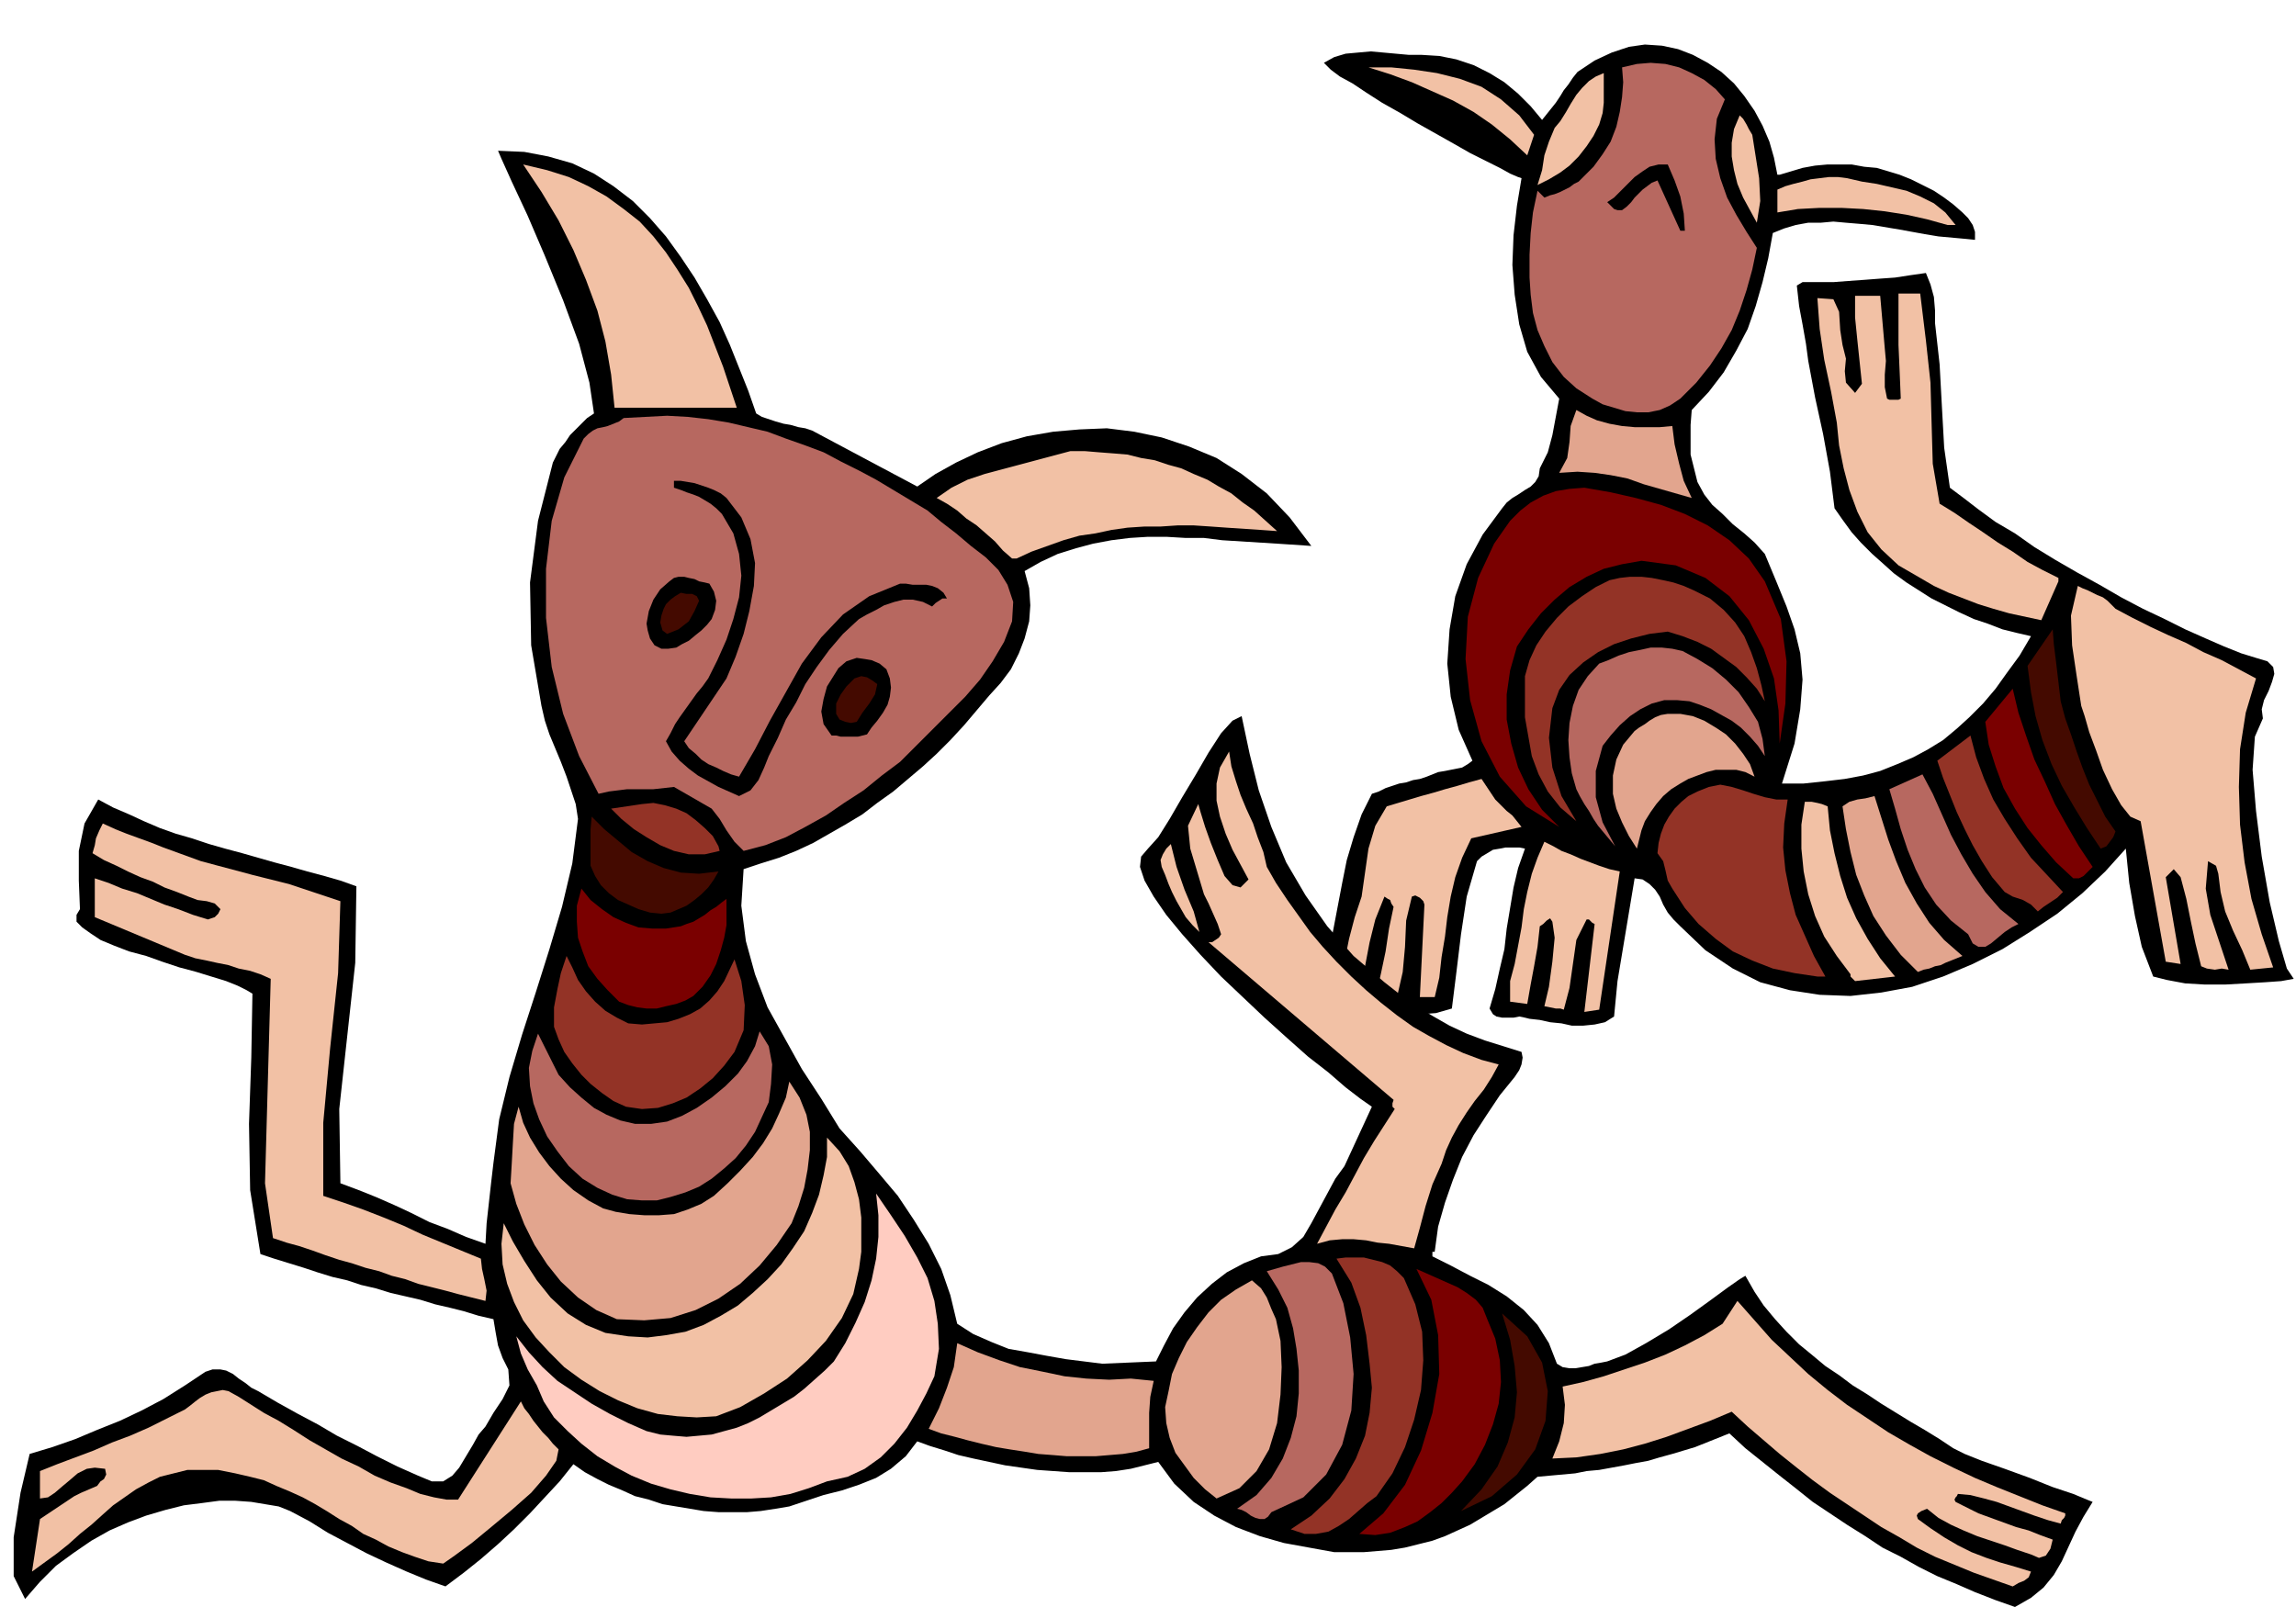 <svg xmlns="http://www.w3.org/2000/svg" fill-rule="evenodd" height="1.407in" preserveAspectRatio="none" stroke-linecap="round" viewBox="0 0 2010 1407" width="2.01in"><style>.pen1{stroke:none}.brush2{fill:#000}.brush3{fill:#f2c1a5}.brush4{fill:#933326}.brush5{fill:#e2a58e}.brush6{fill:#b76860}.brush7{fill:#7a0000}.brush8{fill:#440a00}</style><path class="pen1 brush2" d="m1431 769 7 1 6 4 5 5 4 6 3 7 4 7 5 6 6 6 22 21 24 16 24 12 26 7 26 4 27 1 27-3 27-5 27-9 26-11 26-13 24-15 24-16 22-18 20-19 18-20 3 30 5 29 6 27 10 26 12 3 16 3 17 1h18l18-1 17-1 14-1 11-2-6-9-7-24-8-34-7-40-5-40-3-36 2-29 7-16-1-8 2-8 4-8 3-8 2-7-1-6-5-5-10-3-13-4-15-6-16-7-18-8-18-9-19-9-19-10-19-11-20-11-19-11-18-11-17-12-17-10-15-11-13-10-12-9-5-35-2-36-2-37-4-36v-11l-1-12-3-11-4-10-14 2-13 2-14 1-13 1-14 1-13 1h-27l-5 3 2 18 3 16 3 17 2 15 6 32 7 32 6 33 4 32 7 10 8 11 8 9 10 10 9 8 10 9 11 8 11 7 11 7 12 6 12 6 13 6 12 4 13 5 12 3 13 3-10 17-11 15-10 14-11 13-12 12-11 10-12 10-13 8-13 7-14 6-15 6-15 4-16 3-17 2-19 2h-19l11-35 5-30 2-26-2-23-5-21-7-20-9-22-10-24-9-10-9-8-10-8-9-9-9-8-7-9-6-11-3-12-3-12v-26l1-13 15-16 13-17 11-19 10-19 7-20 6-21 5-21 4-22 10-4 10-3 11-2h11l11-1 11 1 12 1 11 1 12 2 12 2 11 2 11 2 12 2 11 1 11 1 10 1v-7l-2-6-4-6-5-5-8-7-8-6-9-6-10-5-10-5-10-4-10-3-10-3-11-1-11-2h-21l-11 1-11 2-10 3-10 3h-2l-3-15-4-14-6-14-7-13-9-13-9-11-11-10-12-8-13-7-13-5-14-3-15-1-14 2-15 5-15 7-15 10-4 5-4 6-4 5-3 5-4 6-4 5-4 5-4 5-10-12-11-11-12-10-13-8-14-7-15-5-15-3-16-1h-11l-11-1-11-1-11-1-11 1-11 1-10 3-9 5 2 2 4 4 8 6 11 6 12 8 14 9 16 9 15 9 16 9 16 9 14 8 14 7 12 6 9 5 7 3 3 1-4 24-3 26-1 26 2 26 4 26 7 24 12 22 16 19-3 16-3 16-4 15-7 14-1 7-3 5-4 4-5 3-6 4-5 3-5 4-4 5-17 23-14 26-10 28-5 29-2 30 3 29 7 29 12 27-4 3-5 3-5 1-5 1-5 1-6 1-5 2-5 2-6 2-6 1-6 2-6 1-6 2-6 2-6 3-6 2-9 18-7 20-6 20-4 20-4 21-4 21-4 21-4 21v6l-1 5 1 5 4 4 13 1 13 3 14 2 13 3 14 2h13l14-1 14-4 4-32 4-33 5-33 9-31 4-4 5-3 5-3 6-1 5-1h12l5 1-6 17-4 17-3 18-3 18-2 18-4 17-4 18-5 17 3 5 3 2 5 1h10l5-1 5 1 4 1 9 1 9 2 10 1 9 2h10l10-1 9-2 8-5 3-31 5-30 5-30 5-30z"/><path class="pen1 brush3" d="m1418 763-9-2-9-3-8-3-8-3-9-4-8-3-7-4-8-4-6 14-5 14-4 16-3 15-2 16-3 16-3 16-4 15v18l15 2 3-17 3-16 3-17 2-18 3-2 3-3 3-2 2 3 2 14-2 21-3 22-4 17 5 1 5 1h4l3 1 5-19 3-21 3-21 9-18h2l1 1 2 2 2 1-9 77 13-2 18-121zm-162 110 4-17 2-18 3-18 2-17 3-18 4-17 6-17 8-17 44-10-4-5-4-5-5-4-5-5-5-5-4-6-4-6-4-6-11 3-10 3-11 3-10 3-11 3-10 3-10 3-10 3-10 17-6 20-3 21-3 21-6 18-5 19-4 20-2 20 3 2 5 1 4 1h3l5-20 4-21 5-20 8-20 3 2 2 1 1 3 2 3-4 19-3 20-4 19-4 18h5l4 1 4 2h5l5-22 2-22 1-23 5-21 3-1 4 2 3 3 1 3-4 81h13zm403-18-13-16-11-17-10-18-8-18-6-19-5-20-4-20-2-21-5-2-4-1-5-1h-6l-3 20v21l2 20 4 20 6 19 8 18 11 17 12 16v2l1 1 1 1 2 2 35-4z"/><path class="pen1 brush4" d="m1598 855-10-18-8-18-8-18-5-19-4-20-2-20 1-21 3-21h-10l-10-2-10-3-9-3-10-3-10-2-10 2-10 4-8 4-6 5-6 6-5 7-4 7-3 8-2 8-1 9 5 7 2 8 2 9 4 7 11 17 12 14 15 13 15 11 17 8 18 7 19 4 20 3h7z"/><path class="pen1 brush5" d="m1718 837-16-14-13-15-11-17-10-18-8-19-7-19-6-19-6-19-8 2-7 1-7 2-6 4 3 20 4 20 5 20 7 18 8 18 11 17 13 17 15 15 5-2 5-1 5-2 5-1 4-2 5-2 5-2 5-2z"/><path class="pen1 brush3" d="m1990 847-10-29-9-31-6-32-4-33-1-33 1-33 5-32 9-30-15-8-15-8-16-7-15-8-16-7-15-7-16-8-15-8-4-4-3-3-4-3-5-2-4-2-4-2-5-2-4-2-6 26 1 26 4 27 4 26 3 9 4 14 6 16 6 17 8 17 8 14 8 10 9 4 22 123 13 2-13-76 7-7 6 7 5 19 4 20 4 19 5 20 5 2 7 1 6-1 6 1-8-24-8-24-4-23 2-24 7 4 2 7 1 8 1 8 4 17 7 17 8 17 7 17 20-2z"/><path class="pen1 brush6" d="m1767 809-16-13-13-15-11-16-10-17-9-17-8-18-8-18-9-17-29 13 5 17 5 18 6 18 7 17 8 16 10 15 13 14 15 12 4 8 5 3h6l5-3 6-5 6-5 6-4 6-3z"/><path class="pen1 brush4" d="m1806 781-14-15-14-15-12-17-11-17-10-17-8-18-7-19-5-19-29 22 5 15 6 15 6 15 7 15 7 14 8 14 9 14 11 13 7 4 9 3 7 4 6 6 5-4 6-4 6-4 5-5z"/><path class="pen1 brush7" d="m1832 759-12-18-11-19-10-18-9-20-9-19-7-20-7-21-5-21-24 29 3 20 6 19 7 19 10 18 11 17 12 15 13 15 15 14h5l4-2 4-4 4-4z"/><path class="pen1 brush5" d="m1471 686 7-4 8-3 8-3 8-2h18l8 2 8 4-4-11-6-9-7-9-8-8-9-6-10-6-10-4-11-2h-11l-6 1-5 2-5 3-4 3-5 3-4 3-10 12-6 13-3 14v16l3 13 5 12 6 12 7 11 2-8 2-8 3-8 5-8 5-7 6-7 7-6 8-5z"/><path class="pen1 brush8" d="m1852 728-9-13-7-14-7-14-6-15-5-14-5-15-5-14-4-15-2-17-2-17-2-16-1-13-22 32 3 23 4 21 6 21 8 21 9 19 11 19 11 18 12 18 5-2 3-4 3-4 2-5z"/><path class="pen1 brush6" d="m1403 653 7-9 8-9 9-8 9-6 10-5 11-3h11l11 1 9 3 10 4 9 5 9 5 8 6 8 8 7 8 6 9-2-15-4-15-8-13-9-13-11-11-12-10-13-8-13-7-9-2-9-1h-10l-9 2-10 2-9 3-9 4-8 3-10 11-8 12-5 14-3 15-1 15 1 15 2 14 4 14 3 6 4 7 4 6 4 7 4 6 5 6 5 6 5 6-11-21-6-22v-23l6-22z"/><path class="pen1 brush7" d="m1328 566 10-15 11-14 12-12 13-11 15-9 15-7 16-4 17-3 30 4 26 11 21 16 17 21 13 25 9 26 4 28 1 29 5-35 1-37-5-37-14-33-14-20-17-16-19-13-20-10-21-8-22-6-22-5-23-4-13 1-12 2-11 4-11 6-9 7-9 9-7 10-7 10-14 30-9 34-2 37 4 36 10 36 16 31 23 26 29 18-15-15-12-18-9-19-6-21-4-21v-22l3-21 6-21z"/><path class="pen1 brush4" d="m1359 620 6-16 9-13 12-11 13-9 14-7 15-5 16-4 16-2 13 4 13 5 12 6 11 8 11 8 9 9 9 10 7 11-3-14-4-15-5-14-6-14-8-12-10-11-12-10-14-7-9-4-9-3-9-2-10-2-9-1h-10l-9 1-9 2-12 6-12 8-12 9-10 10-10 12-8 12-6 13-4 14v36l3 17 3 17 6 16 8 15 11 14 14 12-13-22-8-25-3-26 3-26z"/><path class="pen1 brush3" d="M1802 509v-3l-14-7-13-7-13-9-13-8-13-9-12-8-13-9-13-8-6-35-1-35-1-36-4-37-5-41h-19v45l1 23 1 24-2 1h-8l-2-1-2-10v-11l1-12-1-11-4-46h-22v19l2 20 2 19 2 19-6 8-8-9-1-10 1-11-3-12-2-13-1-16-5-11-14-1 2 27 4 27 6 28 5 27 2 20 4 20 5 19 7 19 9 18 12 15 15 14 19 11 12 7 13 6 13 5 13 5 13 4 14 4 14 3 14 3 15-34z"/><path class="pen1 brush5" d="m1481 436-7-15-4-15-4-17-2-16-11 1h-22l-11-1-11-2-11-3-9-4-9-5-5 14-1 14-2 14-7 13 16-1 15 1 14 2 15 3 14 5 14 4 14 4 14 4z"/><path class="pen1 brush6" d="m1471 349 14-14 12-15 10-15 9-16 7-17 6-18 5-18 4-19-9-14-9-15-8-15-6-17-4-17-1-17 2-18 7-17-8-9-10-8-11-6-11-5-12-3-13-1-12 1-13 3 1 13-1 13-2 13-3 13-5 13-7 11-8 11-10 10-3 3-4 2-4 3-4 2-4 2-5 2-4 1-5 2-6-6-4 19-2 18-1 19v20l1 15 2 16 4 15 6 14 7 14 10 13 11 10 14 9 9 5 10 3 10 3 10 1h10l10-2 9-4 9-6z"/><path class="pen1 brush2" d="m1475 202-1-15-3-15-5-14-6-14h-8l-8 2-6 4-7 5-6 6-6 6-6 6-6 4 3 3 3 3 3 1h4l4-3 4-4 3-4 4-4 3-3 4-3 4-3 5-2 20 44h4z"/><path class="pen1 brush3" d="m1712 197-9-11-10-8-12-6-12-5-13-3-13-3-13-2-13-3-8-1h-8l-8 1-8 1-7 2-8 2-7 2-7 3v20l18-3 19-1h19l19 1 19 2 19 3 18 4 18 5h7zm-178-79-3-5-2-4-3-5-3-3-5 12-2 12v12l2 12 3 12 5 12 6 11 6 11 3-19-1-20-3-19-3-19zm-131-19 1-9V64l-7 3-6 4-6 6-5 6-5 8-4 7-5 8-5 6-5 12-4 12-2 13-4 13 10-5 10-6 8-6 8-8 7-9 6-9 5-10 3-10zm-60 19-13-17-16-14-17-11-19-7-20-5-20-3-20-2h-20l19 6 19 7 18 8 18 8 18 10 16 11 16 13 15 14 6-18z"/><path class="pen1 brush2" d="m180 1201 6-2h7l5 1 6 3 5 4 6 4 5 4 6 3 17 10 18 10 17 9 17 10 18 9 17 9 18 9 18 8 12 5h10l8-5 6-7 6-10 6-10 5-9 6-7 7-12 8-12 6-12-1-14-5-10-4-11-2-11-2-12-13-3-13-4-12-3-13-3-13-4-13-3-13-3-13-4-13-3-12-4-13-3-13-4-12-4-13-4-13-4-12-4-9-56-1-58 2-58 1-56-5-3-8-4-10-4-13-4-13-4-15-4-15-5-14-5-15-4-13-5-12-5-9-6-7-5-5-5v-6l3-5-1-25v-26l5-24 12-21 13 7 14 6 13 6 14 6 14 5 14 4 15 5 14 4 15 4 14 4 14 4 15 4 14 4 15 4 14 4 14 5-1 67-7 64-7 64 1 65 16 6 15 6 16 7 15 7 16 8 16 6 16 7 17 6 1-18 2-18 2-18 2-17 5-38 9-37 11-37 12-37 12-38 11-37 9-38 5-39-2-13-4-12-4-12-5-13-5-12-5-12-4-12-3-13-9-53-1-55 7-54 13-51 3-6 3-6 5-6 4-6 5-5 5-5 5-5 6-4-4-27-9-34-14-38-16-39-15-35-14-30-9-20-3-7 23 1 21 4 21 6 19 9 17 11 17 13 15 15 14 16 13 18 12 18 11 19 11 20 9 20 8 20 8 20 7 20 5 3 6 2 6 2 7 2 6 1 7 2 6 1 6 2 92 49 16-11 18-10 19-9 21-8 22-6 23-4 23-2 24-1 24 3 24 5 24 8 24 10 22 14 22 17 20 21 19 25-15-1-15-1-16-1-16-1-16-1-16-2h-16l-17-1h-16l-16 1-16 2-16 3-15 4-16 5-15 7-14 8 4 15 1 15-1 14-4 15-5 13-7 14-9 12-10 11-11 13-11 13-12 13-12 12-12 11-13 11-13 11-14 10-13 10-15 9-14 8-14 8-15 7-15 6-16 5-15 5-2 32 4 31 8 29 11 29 15 27 15 27 17 26 16 26 18 20 17 20 16 19 14 21 13 21 11 22 8 23 6 25 14 9 16 7 15 6 17 3 16 3 17 3 16 2 16 2 47-2 7-14 8-15 10-14 11-13 13-12 13-10 15-8 15-6 15-2 12-6 10-9 7-12 7-13 7-13 7-13 8-11 24-52-10-7-13-10-15-13-18-14-18-16-20-18-19-18-19-18-18-19-16-18-14-17-11-16-8-14-4-12 1-9 6-7 9-10 10-16 11-19 12-20 11-19 11-17 10-11 8-4 7 33 8 32 11 32 13 31 17 29 19 27 23 26 27 23 14 11 14 10 15 9 14 8 15 7 16 6 16 5 16 5 1 5-1 6-2 5-4 6-13 16-12 18-11 17-10 19-8 20-7 20-6 21-3 22h-2v4l16 8 17 9 16 8 16 10 15 12 12 13 10 16 7 18 5 3 6 1h5l6-1 6-1 5-2 6-1 5-1 16-6 18-10 20-12 19-13 18-13 15-11 10-7 5-3 8 14 8 12 10 12 10 11 11 11 11 9 12 10 12 8 12 9 13 8 12 8 13 8 13 8 12 7 13 8 12 8 10 5 15 6 20 7 22 8 20 8 18 6 12 5 5 2-8 13-7 13-6 13-6 13-7 12-9 11-11 9-14 8-17-6-18-7-16-7-17-7-16-8-16-9-16-8-15-10-16-10-15-10-15-10-15-12-14-11-15-12-15-12-14-13-10 4-10 4-10 4-10 3-10 3-11 3-10 3-11 2-10 2-11 2-11 2-11 1-10 2-11 1-11 1-11 1-9 8-10 8-10 8-10 6-10 6-10 6-11 5-11 5-11 4-12 3-12 3-12 2-12 1-12 1h-26l-22-4-22-4-21-6-21-8-19-10-18-12-17-16-14-19-12 3-12 3-13 2-13 1h-28l-14-1-14-1-14-2-14-2-14-3-14-3-13-3-12-4-13-4-11-4-10 13-13 11-13 8-15 6-15 5-16 4-15 5-15 5-12 2-13 2-12 1h-25l-13-1-12-2-12-2-12-2-12-4-12-3-11-5-12-5-10-5-11-6-10-7-12 15-13 14-13 14-14 14-14 13-15 13-15 12-16 12-17-6-17-7-18-8-17-8-17-9-17-9-16-10-17-9-10-4-12-2-12-2-14-1h-14l-15 2-16 2-16 4-17 5-16 6-16 7-16 9-16 11-15 11-14 14-13 15-10-20v-34l6-39 8-34 20-6 20-7 19-8 20-8 19-9 19-10 19-12 18-12z"/><path class="pen1 brush3" d="m35 1330 6-4 6-4 6-4 6-4 6-4 6-3 7-3 7-3 3-4 3-2 2-4-1-5-9-1-7 1-8 4-7 6-6 5-7 6-6 4-7 1v-24l15-6 16-6 16-6 16-7 16-6 16-7 16-8 16-8 4-3 5-4 4-3 5-3 5-2 5-1 5-1 5 1 9 5 11 7 11 7 13 7 13 8 14 9 14 8 14 8 15 7 14 8 14 6 14 5 12 5 12 3 11 2h10l55-86 3 6 4 5 4 6 4 5 4 5 5 5 4 5 5 5-2 10-9 13-13 15-17 15-18 15-17 14-15 11-10 7-13-2-12-4-11-4-12-5-11-6-11-5-10-7-11-6-11-7-10-6-11-6-11-5-12-5-11-5-12-3-13-3-15-3h-27l-12 3-12 3-10 5-11 6-10 7-10 7-9 8-10 9-10 8-10 9-10 8-11 8-11 8 7-46zm55-609 11 5 10 4 11 4 11 4 10 4 11 4 11 4 11 4 15 4 15 4 15 4 16 4 16 4 15 5 15 5 15 5-2 63-7 66-6 65v64l18 6 17 6 18 7 17 7 17 8 17 7 17 7 17 7 1 9 2 9 2 10-1 9-12-3-12-3-11-3-12-3-12-3-11-4-12-3-11-4-12-3-12-4-11-3-12-4-11-4-12-4-11-3-12-4-7-48 5-179-9-4-9-3-10-2-9-3-10-2-9-2-10-2-9-3-79-33v-34l12 4 12 5 13 4 12 5 12 5 12 4 13 5 13 4 3-1 3-1 3-3 2-4-5-5-7-2-8-1-8-3-10-4-11-4-10-5-11-4-11-5-10-5-11-5-10-6 2-7 1-6 3-7 3-6zm351 350 8 16 10 17 11 17 12 15 15 14 16 10 17 7 20 3 17 1 16-2 17-3 16-6 15-8 15-9 13-11 13-12 12-13 10-14 10-15 7-16 6-16 4-17 3-16v-17l11 12 8 13 5 14 4 15 2 16v30l-2 15-5 22-10 21-14 20-16 17-18 16-20 13-21 12-21 8-17 1-17-1-17-2-18-5-17-7-16-8-16-10-15-11-13-13-12-13-11-15-8-16-6-16-4-17-1-18 2-18zm17-927 21 5 19 6 17 8 16 9 15 11 14 11 12 13 11 14 10 15 10 16 8 16 8 17 7 18 7 18 6 18 6 18H538l-3-29-5-29-7-27-10-27-11-26-13-26-15-25-16-24z"/><path class="pen1 brush5" d="m454 969 4 14 6 13 8 13 9 12 10 11 11 10 13 9 13 7 11 3 12 2 13 1h13l13-1 12-4 12-5 11-7 12-11 11-11 11-12 9-12 8-13 6-13 6-14 3-14 9 14 6 15 3 15v16l-2 17-3 16-5 16-6 15-13 19-15 18-17 16-19 13-20 10-22 7-23 2-24-1-18-8-16-11-15-14-12-15-11-17-9-18-7-18-5-18 1-17 1-18 1-17 4-15z"/><path class="pen1" style="fill:#ffccc1" d="m452 1170 11 14 12 13 13 12 15 10 15 10 16 9 16 8 16 7 12 3 11 1 12 1 11-1 11-1 11-3 11-3 10-4 10-5 10-6 10-6 10-6 9-7 9-8 9-8 8-8 10-16 9-18 8-18 6-19 4-19 2-19v-19l-2-19 13 19 12 18 11 19 9 18 6 20 3 20 1 22-4 24-7 15-8 15-9 15-11 14-12 12-14 10-15 7-18 4-16 6-16 5-17 3-17 1h-18l-18-1-18-3-17-4-17-5-17-7-15-8-15-9-14-11-12-11-12-12-9-14-6-14-8-14-6-14-4-15z"/><path class="pen1 brush6" d="m471 905 18 36 10 11 10 9 11 9 11 6 12 5 13 3h14l14-2 13-5 13-7 13-9 12-10 11-11 8-11 7-13 4-13 8 13 3 16-1 17-2 16-6 13-6 13-8 12-9 11-10 9-11 9-11 7-12 5-13 4-12 3h-13l-13-1-13-4-13-6-13-8-12-11-10-13-9-13-7-15-5-14-3-15-1-16 3-15 5-15zm40-521 4-4 4-3 4-2 5-1 4-1 5-2 5-2 4-3 19-1 19-1 18 1 18 2 18 3 17 4 17 4 16 6 17 6 16 6 15 8 16 8 15 8 15 9 15 9 15 9 12 10 13 10 13 11 13 10 11 11 8 13 5 15-1 17-7 18-10 17-11 16-13 15-15 15-14 14-14 14-14 14-16 12-16 13-17 11-16 11-18 10-17 9-18 7-19 5-8-8-7-10-6-10-7-9-33-19-9 1-9 1h-23l-8 1-8 1-9 2-17-33-14-37-10-41-5-43v-43l5-42 11-38 17-34z"/><path class="pen1 brush4" d="m496 837 5 10 5 11 7 10 8 9 9 8 10 6 10 5 12 1 11-1 11-1 10-3 10-4 9-5 8-7 7-8 6-9 9-19 6 19 3 21-1 22-8 19-9 12-10 11-11 9-12 8-12 5-13 4-14 1-14-2-11-5-10-7-10-8-8-8-8-10-7-10-5-11-4-11v-17l3-16 3-14 5-15z"/><path class="pen1 brush7" d="m509 778 8 10 10 8 10 7 11 5 11 4 12 1h12l13-2 5-2 6-2 5-3 5-3 5-4 5-3 5-4 4-3v23l-2 11-3 11-4 12-5 10-7 10-8 8-7 4-8 3-9 2-8 2h-9l-8-1-8-2-8-3-10-10-9-10-8-11-5-13-4-12-1-14v-14l4-15z"/><path class="pen1 brush8" d="m518 715 11 11 12 10 12 10 14 8 14 6 15 4 16 1 17-2-4 7-5 7-6 6-6 5-7 5-7 3-7 3-8 1-10-1-10-3-9-4-9-4-8-6-7-7-5-8-4-9v-32l1-11z"/><path class="pen1 brush4" d="m562 704 10-1 10 2 10 3 9 4 8 6 8 7 7 7 5 9 1 4-13 3h-14l-13-3-12-5-12-7-11-7-11-9-9-9 27-4z"/><path class="pen1 brush2" d="m586 509 4-3 4-1h5l4 1 5 1 4 2 5 1 4 1 4 7 2 8-1 8-3 8-4 5-5 5-5 4-6 5-6 3-5 3-7 1h-6l-6-3-4-6-2-7-1-6 2-11 4-10 6-9 8-7z"/><path class="pen1 brush8" d="m596 519 5 1h5l4 2 2 4-4 9-5 9-9 7-10 4-4-3-2-7 1-6 2-6 2-4 4-4 4-3 5-3z"/><path class="pen1 brush2" d="m620 594 8-16 8-18 6-18 5-19 2-19-2-19-5-18-10-17-5-5-5-4-5-3-5-3-5-2-6-2-5-2-6-2v-6h6l6 1 6 1 6 2 6 2 5 2 6 3 5 4 13 17 8 19 4 21-1 20-4 22-5 20-7 20-8 19-37 55 4 6 6 5 5 5 6 4 7 3 6 3 7 3 7 2 14-24 13-25 14-25 14-25 17-23 19-20 23-16 27-11h5l6 1h12l5 1 5 2 5 4 3 5h-4l-3 2-3 2-3 3-8-4-9-2h-8l-8 2-9 3-7 4-8 4-7 4-14 13-12 14-11 15-10 15-8 16-9 15-7 16-8 16-4 10-5 11-7 9-10 5-9-4-9-4-9-5-9-5-8-6-8-7-7-8-5-9 4-7 4-8 4-6 5-7 5-7 5-7 5-6 5-7z"/><path class="pen1 brush2" d="m750 576 7 1 6 1 7 3 6 5 3 8 1 8-1 8-2 7-4 7-5 7-5 6-4 6-4 1-4 1h-15l-4-1h-4l-7-10-2-11 2-11 3-11 5-8 5-8 7-6 9-3z"/><path class="pen1 brush8" d="m748 594 6-2 5 1 5 3 4 3-2 9-5 8-6 8-5 8-5 1-5-1-5-2-3-5v-9l4-8 5-7 7-7z"/><path class="pen1 brush3" d="M937 395h13l12 1 13 1 12 1 12 3 12 2 12 4 11 3 11 5 12 5 10 6 11 6 10 8 10 7 10 9 10 9-14-1-15-1-15-1-14-1-15-1h-14l-15 1h-14l-15 1-14 2-14 3-14 2-14 4-14 5-14 5-13 6h-4l-8-7-7-8-8-7-8-7-9-6-8-7-9-6-9-5 13-9 14-7 15-5 15-4 15-4 15-4 15-4 15-4z"/><path class="pen1 brush5" d="m838 1176 18 8 19 7 18 6 20 4 19 4 19 2 20 1 19-1 20 2-3 14-1 14v31l-11 3-12 2-12 1-12 1h-25l-12-1-13-1-12-2-13-2-12-2-13-3-12-3-11-3-12-3-11-4 9-18 7-18 6-18 3-21z"/><path class="pen1 brush3" d="m1025 739 5 20 7 20 8 19 5 18-6-6-6-7-4-7-4-7-4-8-3-7-3-8-3-7-1-6 2-5 3-5 4-4z"/><path class="pen1 brush5" d="m1096 1121 8 7 5 8 4 10 4 9 4 19 1 23-1 24-3 25-7 23-11 19-15 15-20 9-10-8-10-10-8-11-8-11-5-13-3-13-1-14 3-14 3-15 6-14 7-14 9-13 10-13 11-11 13-9 14-8z"/><path class="pen1 brush3" d="m1049 704 2 7 4 13 5 14 6 15 6 14 7 8 7 2 7-7-7-13-7-13-6-14-5-15-3-14v-15l3-14 8-14 2 13 4 13 4 12 5 12 6 13 4 12 5 13 3 13 8 14 10 15 10 14 10 14 11 13 12 13 13 13 13 12 13 11 14 11 14 10 14 8 15 8 15 7 16 6 15 4-6 11-7 11-8 10-7 10-7 11-6 11-5 11-4 12-8 18-6 19-5 19-5 18-11-2-11-2-10-1-10-2-11-1h-10l-11 1-11 3 8-15 8-15 9-15 8-15 8-15 9-15 9-14 9-14-2-2v-3l1-3-162-138h3l3-2 3-2 2-3-3-9-4-9-4-9-4-8-6-20-6-20-2-20 9-19z"/><path class="pen1 brush6" d="m1135 1181-3-18-5-18-8-16-10-16 7-2 7-2 8-2 8-2h7l8 1 6 3 6 6 10 26 6 30 3 32-2 32-8 30-14 26-20 20-28 13-3 4-3 2h-4l-4-1-4-2-4-3-4-2-4-1 17-12 13-15 10-17 7-18 5-19 2-20v-20l-2-19z"/><path class="pen1 brush4" d="m1199 1194-3-25-5-24-8-22-13-21 8-1h16l8 2 8 2 7 3 6 5 6 6 10 23 6 24 1 25-2 26-6 26-8 24-11 23-14 20-8 6-8 7-8 7-9 6-9 5-11 2h-10l-12-4 18-12 16-15 13-17 10-18 8-20 4-20 2-22-2-21z"/><path class="pen1 brush7" d="m1240 1111 9 4 9 4 9 4 9 4 8 5 8 6 6 7 4 10 7 17 4 19 1 19-2 19-5 18-7 18-9 17-11 15-9 10-9 9-10 8-11 8-11 5-13 5-13 2-14-1 21-18 19-25 14-30 10-33 6-34-1-34-6-31-13-27z"/><path class="pen1 brush8" d="m1315 1150 22 20 13 23 5 25-2 26-9 25-16 22-22 19-27 13 18-19 14-20 9-21 6-22 2-22-2-23-4-23-7-23z"/><path class="pen1 brush3" d="m1368 1214 18-4 18-5 18-6 18-6 18-7 17-8 17-9 16-10 13-20 15 17 15 17 16 15 16 15 17 14 17 13 18 12 18 12 19 11 18 10 20 10 19 9 19 8 20 8 20 8 20 7v2l-1 2-2 2-1 3-11-3-12-4-11-4-11-4-11-4-11-3-12-3-11-1-1 2-1 1-1 2 1 2 10 5 10 5 11 4 11 4 11 4 11 3 10 4 11 4-2 8-4 6-6 2-7-3-12-4-11-4-12-4-12-4-12-5-11-5-11-6-10-8-5 2-3 2-1 2 1 3 11 8 12 8 12 7 12 6 13 5 12 4 14 4 13 4-2 5-4 3-5 2-5 3-17-6-17-6-17-7-17-7-16-8-15-9-16-9-15-10-15-10-15-10-15-11-14-11-15-12-14-12-14-12-14-13-19 8-19 7-19 7-19 6-19 5-20 4-21 3-21 1 6-15 4-16 1-16-2-16z"/></svg>
